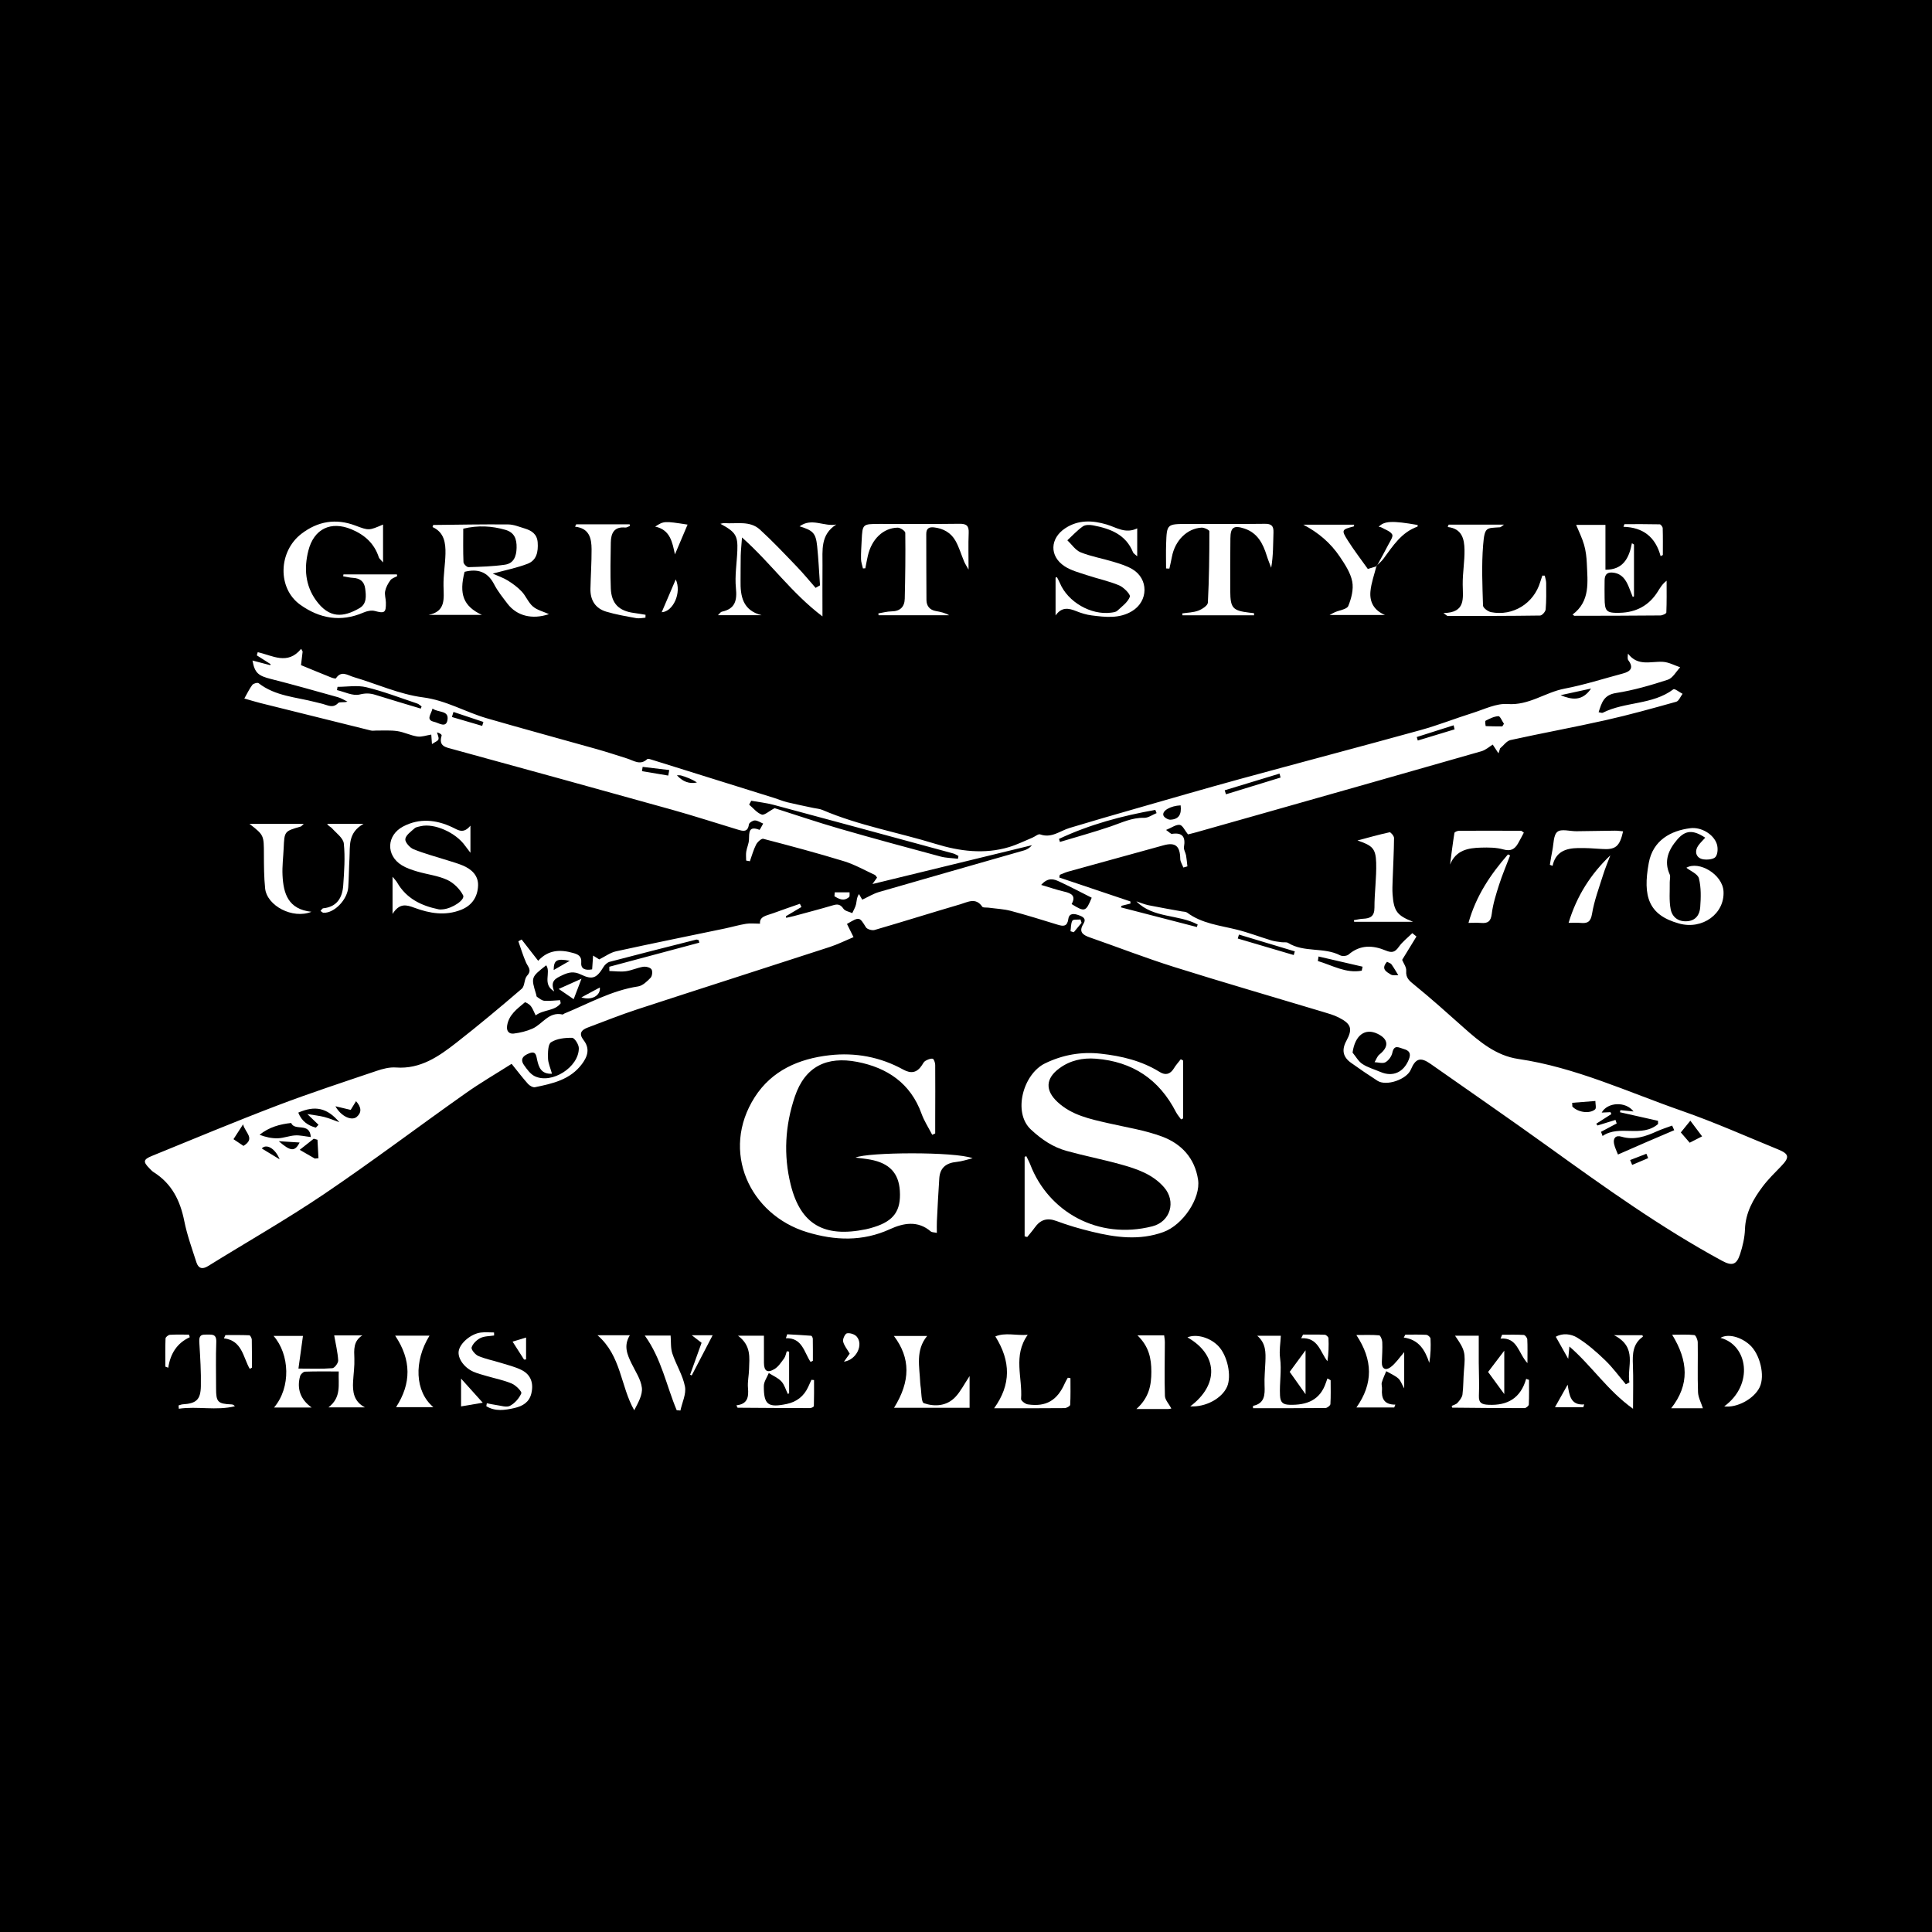 <?xml version="1.0" encoding="utf-8"?>
<!-- Generator: Adobe Illustrator 17.0.0, SVG Export Plug-In . SVG Version: 6.00 Build 0)  -->
<!DOCTYPE svg PUBLIC "-//W3C//DTD SVG 1.1//EN" "http://www.w3.org/Graphics/SVG/1.1/DTD/svg11.dtd">
<svg version="1.1" id="Layer_1" xmlns="http://www.w3.org/2000/svg" xmlns:xlink="http://www.w3.org/1999/xlink" x="0px" y="0px"
	 width="200px" height="200px" viewBox="0 0 200 200" enable-background="new 0 0 200 200" xml:space="preserve">
<rect width="200" height="200"/>
<g>
	<path fill="#FFFFFF" d="M184.078,118.992c-3.311-1.355-6.586-2.817-9.96-3.992c-5.597-1.949-11.004-4.504-16.95-5.378
		c-2.288-0.336-4.005-1.778-5.672-3.264c-1.673-1.492-3.343-2.991-5.082-4.403c-0.517-0.419-0.902-0.712-0.844-1.456
		c0.03-0.378-0.279-0.783-0.42-1.135c0.478-0.779,0.979-1.598,1.481-2.417c-0.143-0.116-0.286-0.232-0.429-0.347
		c-0.471,0.465-1.016,0.879-1.393,1.411c-0.392,0.553-0.7,0.661-1.353,0.388c-1.32-0.552-2.645-0.627-3.847,0.411
		c-0.186,0.16-0.646,0.204-0.87,0.088c-1.694-0.878-3.738-0.261-5.393-1.287c-0.172-0.107-0.447-0.041-0.671-0.073
		c-0.351-0.05-0.71-0.079-1.047-0.181c-1.207-0.366-2.391-0.824-3.613-1.127c-1.763-0.437-3.6-0.623-5.125-1.757
		c-0.138-0.102-0.363-0.09-0.549-0.125c-1.142-0.21-2.287-0.402-3.425-0.634c-0.436-0.089-0.854-0.268-1.279-0.406
		c1.76,1.775,4.342,1.32,6.346,2.398c-0.028,0.086-0.056,0.172-0.084,0.258c-2.622-0.678-5.244-1.356-7.865-2.035
		c0.026-0.055,0.053-0.11,0.079-0.165c0.304-0.076,0.608-0.152,0.912-0.228c-0.003-0.074-0.006-0.147-0.01-0.221
		c-2.452-0.825-4.905-1.65-7.357-2.475c0.017-0.094,0.034-0.188,0.051-0.282c0.294-0.113,0.581-0.25,0.883-0.334
		c3.289-0.912,6.581-1.817,9.872-2.723c1.215-0.334,1.698,0.082,1.715,1.402c0.004,0.302,0.209,0.602,0.322,0.903
		c0.14-0.04,0.279-0.08,0.419-0.12c-0.045-0.379-0.072-0.762-0.139-1.137c-0.053-0.295-0.265-0.601-0.218-0.868
		c0.183-1.042-0.144-1.525-1.25-1.36c-0.11,0.016-0.248-0.159-0.603-0.405c0.595-0.241,1.036-0.58,1.42-0.524
		c0.298,0.044,0.523,0.581,0.85,0.984c0.192-0.049,0.505-0.12,0.814-0.207c2.378-0.671,4.757-1.343,7.134-2.018
		c7.477-2.122,14.956-4.238,22.427-6.382c0.452-0.13,0.838-0.487,1.172-0.69c0.163,0.248,0.38,0.578,0.596,0.907
		c0.056-0.172,0.111-0.343,0.167-0.515c0.357-0.296,0.675-0.772,1.078-0.861c3.27-0.721,6.567-1.321,9.833-2.055
		c2.46-0.553,4.894-1.23,7.323-1.911c0.274-0.077,0.439-0.539,0.655-0.822c-0.325-0.167-0.822-0.563-0.949-0.468
		c-2.171,1.635-4.999,1.26-7.311,2.429c-0.089,0.045-0.238-0.029-0.431-0.059c0.321-0.976,0.526-1.786,1.802-1.984
		c1.818-0.282,3.609-0.806,5.363-1.377c0.512-0.167,0.859-0.844,1.281-1.287c-0.59-0.196-1.171-0.523-1.771-0.562
		c-1.251-0.082-2.61,0.509-3.633-0.853c-0.036,0.328-0.064,0.553,0.033,0.684c0.593,0.793,0.219,1.168-0.563,1.376
		c-2.012,0.536-4.003,1.178-6.043,1.567c-2,0.382-3.675,1.754-5.887,1.592c-1.18-0.087-2.428,0.55-3.625,0.926
		c-1.799,0.564-3.557,1.266-5.372,1.767c-6.238,1.724-12.497,3.37-18.739,5.078c-3.572,0.978-7.129,2.013-10.69,3.034
		c-2.311,0.662-4.622,1.328-6.923,2.025c-0.997,0.302-1.868,1.09-3.046,0.664c-0.195-0.07-0.514,0.22-0.781,0.331
		c-0.807,0.335-1.597,0.73-2.429,0.981c-2.562,0.773-5.147,0.432-7.603-0.324c-3.897-1.199-7.945-1.898-11.716-3.514
		c-0.293-0.126-0.633-0.144-0.951-0.212c-0.901-0.194-1.806-0.371-2.701-0.588c-0.441-0.107-0.863-0.292-1.297-0.428
		c-4.218-1.32-8.436-2.638-12.655-3.953c-0.177-0.055-0.455-0.163-0.537-0.086c-0.73,0.686-1.396,0.157-2.083-0.06
		c-1.054-0.333-2.105-0.679-3.169-0.979c-3.785-1.068-7.583-2.091-11.36-3.187c-2.22-0.644-4.203-1.854-6.607-2.165
		c-2.445-0.317-4.789-1.397-7.189-2.105c-0.591-0.174-1.263-0.716-1.82,0.135c-0.038,0.057-0.352-0.032-0.519-0.099
		c-1.008-0.403-2.012-0.82-3.098-1.266c0.043-0.357,0.106-0.881,0.169-1.406c-0.052-0.095-0.104-0.189-0.155-0.284
		c-1.407,1.725-2.969,0.686-4.493,0.348c-0.032,0.11-0.063,0.22-0.095,0.329c0.477,0.304,0.954,0.607,1.43,0.911
		c-0.015,0.035-0.031,0.07-0.046,0.105c-0.586-0.154-1.172-0.308-1.833-0.482c0.234,1.303,0.618,1.585,1.908,1.911
		c2.328,0.589,4.64,1.244,6.953,1.892c0.338,0.095,0.645,0.3,0.967,0.453c-0.367,0.125-0.813-0.006-0.961,0.149
		c-0.547,0.571-1.063,0.223-1.6,0.084c-0.252-0.065-0.507-0.12-0.759-0.186c-1.997-0.523-4.139-0.606-5.87-1.954
		c-0.113-0.088-0.537,0.023-0.649,0.17c-0.302,0.392-0.513,0.854-0.832,1.414c0.677,0.193,1.166,0.346,1.662,0.47
		c3.812,0.953,7.626,1.902,11.441,2.844c0.176,0.044,0.373,0,0.561,0.003c0.729,0.011,1.468-0.048,2.183,0.059
		c0.7,0.105,1.364,0.453,2.065,0.556c0.45,0.066,0.937-0.12,1.439-0.198c0.01,0.136,0.033,0.452,0.072,0.984
		c0.318-0.22,0.619-0.319,0.672-0.494c0.062-0.205-0.091-0.475-0.151-0.718c0.304,0.064,0.512,0.239,0.48,0.34
		c-0.341,1.112,0.425,1.199,1.187,1.408c7.559,2.07,15.115,4.15,22.663,6.258c2.285,0.638,4.543,1.375,6.815,2.06
		c0.525,0.158,1.035,0.302,1.143-0.538c0.022-0.171,0.402-0.413,0.616-0.412c0.288,0.002,0.576,0.208,0.863,0.326
		c-0.133,0.226-0.349,0.662-0.386,0.647c-1.139-0.452-1.058,0.29-1.086,1.024c-0.015,0.412-0.217,0.815-0.282,1.23
		c-0.048,0.302-0.009,0.617-0.009,0.927c0.128,0.024,0.256,0.048,0.385,0.072c0.208-0.579,0.368-1.184,0.646-1.727
		c0.137-0.268,0.551-0.647,0.742-0.597c2.796,0.728,5.589,1.473,8.35,2.319c1.106,0.339,2.137,0.929,3.195,1.417
		c0.102,0.047,0.16,0.189,0.233,0.28c-0.167,0.234-0.312,0.437-0.476,0.666c5.571-1.357,11.044-2.69,16.517-4.023
		c-0.248,0.294-0.532,0.458-0.837,0.545c-5,1.436-10.005,2.853-15.001,4.303c-0.588,0.171-1.128,0.51-1.737,0.793
		c-0.032-0.055-0.184-0.318-0.336-0.582c-0.252,0.369-0.229,0.73-0.308,1.068c-0.073,0.315-0.255,0.604-0.388,0.905
		c-0.313-0.145-0.745-0.207-0.912-0.452c-0.298-0.435-0.575-0.508-1.053-0.367c-1.34,0.396-2.693,0.749-4.042,1.115
		c-0.276,0.075-0.558,0.128-0.837,0.191c-0.009-0.055-0.018-0.109-0.027-0.164c0.537-0.319,1.073-0.638,1.61-0.957
		c-0.054-0.111-0.107-0.221-0.161-0.332c-0.928,0.326-1.861,0.638-2.782,0.982c-0.629,0.235-1.427,0.309-1.346,1.078
		c-0.551,0-1.014-0.058-1.456,0.013c-0.735,0.118-1.454,0.332-2.185,0.485c-3.756,0.784-7.518,1.542-11.265,2.363
		c-0.597,0.131-1.133,0.537-1.739,0.837c-0.119-0.075-0.323-0.202-0.635-0.397c-0.039,0.556-0.069,0.985-0.099,1.427
		c-0.658,0.122-1.186-0.005-1.128-0.697c0.058-0.699-0.362-0.861-0.825-0.994c-1.314-0.377-2.573-0.361-3.632,0.804
		c-0.61-0.784-1.163-1.493-1.715-2.203c-0.113,0.062-0.225,0.124-0.338,0.186c0.262,0.737,0.484,1.492,0.8,2.205
		c0.204,0.459,0.633,0.783,0.104,1.357c-0.311,0.337-0.227,1.07-0.555,1.352c-2.216,1.906-4.461,3.781-6.764,5.581
		c-1.827,1.428-3.723,2.755-6.257,2.568c-0.655-0.048-1.36,0.134-1.994,0.349c-3.45,1.168-6.915,2.3-10.317,3.597
		c-4.342,1.656-8.633,3.448-12.937,5.203c-0.925,0.377-0.946,0.608-0.263,1.302c0.137,0.139,0.272,0.288,0.435,0.391
		c1.866,1.173,2.739,2.928,3.161,5.039c0.291,1.456,0.804,2.871,1.26,4.29c0.196,0.61,0.591,0.767,1.198,0.391
		c4.007-2.487,8.116-4.822,12.02-7.46c4.96-3.353,9.743-6.967,14.634-10.424c1.555-1.099,3.208-2.058,4.777-3.056
		c0.623,0.773,1.131,1.445,1.691,2.071c0.17,0.19,0.515,0.393,0.73,0.348c1.82-0.377,3.638-0.765,4.86-2.399
		c0.613-0.819,0.834-1.617,0.17-2.474c-0.529-0.683-0.239-1.053,0.429-1.303c1.705-0.637,3.397-1.319,5.126-1.884
		c6.64-2.171,13.295-4.296,19.937-6.459c0.82-0.267,1.598-0.659,2.452-1.016c-0.269-0.542-0.476-0.958-0.678-1.364
		c1.298-0.767,1.286-0.745,1.96,0.343c0.129,0.208,0.637,0.355,0.898,0.28c2.966-0.863,5.913-1.793,8.877-2.661
		c0.754-0.221,1.596-0.741,2.267,0.25c0.084,0.124,0.428,0.072,0.651,0.102c0.771,0.106,1.562,0.136,2.309,0.333
		c1.634,0.431,3.248,0.939,4.864,1.434c0.594,0.182,0.979,0.185,1.089-0.601c0.088-0.63,0.613-0.558,1.078-0.387
		c0.422,0.154,0.829,0.342,0.48,0.901c-0.508,0.815-0.074,1.142,0.655,1.396c2.915,1.015,5.796,2.138,8.74,3.064
		c5.112,1.607,10.261,3.095,15.392,4.641c0.558,0.168,1.132,0.325,1.647,0.588c1.286,0.656,1.468,1.165,0.792,2.413
		c-0.51,0.942-0.361,1.675,0.477,2.274c0.899,0.643,1.814,1.267,2.744,1.864c0.918,0.589,3.022-0.136,3.451-1.159
		c0.491-1.17,1.006-1.318,2.037-0.594c4.075,2.864,8.177,5.688,12.219,8.597c5.816,4.185,11.634,8.359,17.948,11.784
		c1.036,0.562,1.512,0.445,1.879-0.681c0.27-0.828,0.476-1.71,0.506-2.575c0.061-1.726,0.85-3.117,1.833-4.423
		c0.565-0.751,1.246-1.417,1.903-2.094C185.267,119.814,185.235,119.465,184.078,118.992z M164.707,71.279
		c-0.932,1.365-2.018,1.147-3.159,0.687C162.535,71.751,163.522,71.537,164.707,71.279z M153.789,74.608
		c0.421-0.214,0.874-0.447,1.327-0.471c0.176-0.009,0.38,0.511,0.571,0.79c-0.055,0.089-0.11,0.177-0.166,0.266
		c-0.573,0-1.146,0.006-1.717-0.026C153.784,75.166,153.713,74.646,153.789,74.608z M150.479,75.082
		c0.034,0.14,0.067,0.28,0.101,0.42c-1.27,0.386-2.541,0.771-3.811,1.157c-0.036-0.12-0.072-0.241-0.108-0.361
		C147.934,75.893,149.206,75.487,150.479,75.082z M132.456,80.083c0.036,0.136,0.073,0.272,0.109,0.408
		c-1.885,0.578-3.77,1.156-5.655,1.734c-0.043-0.139-0.086-0.277-0.128-0.416C128.674,81.234,130.565,80.659,132.456,80.083z
		 M43.56,73.354c-1.569-0.473-3.141-0.935-4.705-1.425c-0.554-0.173-1.014-0.185-1.632-0.033c-0.699,0.172-1.552-0.277-2.337-0.456
		c0.018-0.113,0.035-0.225,0.053-0.338c0.998,0,2.042-0.188,2.985,0.04c1.787,0.434,3.517,1.103,5.266,1.687
		c0.167,0.056,0.304,0.199,0.455,0.302C43.616,73.205,43.588,73.279,43.56,73.354z M46.321,74.543
		c-0.148,0.862-0.905,0.288-1.358,0.187c-0.91-0.203-0.356-0.737-0.188-1.378C45.395,73.801,46.499,73.505,46.321,74.543z
		 M49.917,75.144c-1.045-0.307-2.09-0.614-3.135-0.92c0.053-0.175,0.107-0.35,0.16-0.524c1.033,0.345,2.066,0.691,3.099,1.036
		C50,74.872,49.958,75.008,49.917,75.144z M69.176,80.287c-0.906-0.152-1.812-0.304-2.718-0.456
		c0.023-0.148,0.045-0.296,0.068-0.444c0.918,0.109,1.837,0.219,2.755,0.328C69.246,79.905,69.211,80.096,69.176,80.287z
		 M70.071,80.254c0.156,0.009,0.322-0.013,0.467,0.033c0.554,0.174,1.101,0.37,1.609,0.717
		C71.353,81.176,70.669,80.911,70.071,80.254z M99.166,88.9c-0.605-0.075-1.229-0.078-1.812-0.235
		c-3.503-0.942-7.006-1.886-10.49-2.895c-2.328-0.674-4.624-1.457-6.675-2.109c-0.595,0.314-1.059,0.758-1.336,0.662
		c-0.494-0.171-0.875-0.668-1.303-1.028c0.073-0.133,0.146-0.266,0.22-0.4c0.774,0.138,1.564,0.22,2.321,0.423
		c6.197,1.662,12.389,3.346,18.58,5.03c0.192,0.052,0.367,0.171,0.549,0.259C99.202,88.705,99.184,88.802,99.166,88.9z
		 M25.206,118.623c-0.326-0.219-0.636-0.426-1.037-0.695c0.309-0.478,0.588-0.909,0.994-1.535
		C25.396,117.29,26.458,117.849,25.206,118.623z M30.141,116.251c0.366,0.884,1.92-0.119,2.035,1.455
		c-0.618-0.071-1.126-0.2-1.626-0.17c-0.6,0.036-1.189,0.28-1.787,0.299c-0.627,0.02-1.259-0.121-1.893-0.363
		C27.863,116.675,28.971,116.376,30.141,116.251z M27.099,118.89c0.444-0.506,1.371-0.061,1.848,1.122
		C28.199,119.558,27.654,119.227,27.099,118.89z M28.855,118.136c0.827,0.052,1.419,0.09,2.162,0.137
		C30.521,119.238,30.089,119.205,28.855,118.136z M32.593,119.935c-0.442-0.255-0.883-0.51-1.567-0.905
		c0.526-0.417,0.989-0.783,1.452-1.15c0.129,0.036,0.258,0.072,0.387,0.108c0.034,0.636,0.069,1.272,0.103,1.908
		C32.843,119.909,32.718,119.922,32.593,119.935z M33.585,115.634c-0.514-0.134-1.05-0.186-1.769-0.306
		c0.52,0.498,0.838,0.803,1.156,1.108c-0.092,0.099-0.183,0.197-0.275,0.296c-0.832-0.221-1.474-0.674-1.819-1.553
		c1.73-0.758,2.98-0.514,4.253,0.995C34.617,115.991,34.112,115.772,33.585,115.634z M36.931,115.618
		c-0.516,0.44-1.618-0.033-2.208-1.099c0.65,0.155,1.087,0.259,1.58,0.377c0.143-0.233,0.315-0.514,0.553-0.901
		C37.436,114.631,37.444,115.18,36.931,115.618z M58.979,99.461c-0.654,0.376-1.138,0.655-1.661,0.956
		C57.325,99.387,57.63,99.198,58.979,99.461z M55.356,111.408c-0.453-0.218-0.805-0.717-1.112-1.152
		c-0.466-0.661-0.008-1.011,0.559-1.225c0.694-0.262,0.704,0.257,0.81,0.723c0.169,0.738,0.411,1.451,1.527,1.398
		c-0.166-0.612-0.4-1.107-0.411-1.607c-0.012-0.57-0.014-1.44,0.317-1.652c0.594-0.381,1.442-0.471,2.181-0.46
		c0.247,0.004,0.687,0.684,0.692,1.059C59.947,110.46,57.128,112.261,55.356,111.408z M63.08,100.519
		c0.571,0.014,1.151,0.099,1.709,0.023c0.606-0.083,1.184-0.365,1.79-0.461c0.279-0.044,0.721,0.062,0.86,0.261
		c0.133,0.19,0.083,0.697-0.087,0.873c-0.362,0.376-0.823,0.827-1.296,0.899c-2.751,0.419-5.137,1.782-7.651,2.814
		c-0.059,0.024-0.12,0.105-0.166,0.094c-1.43-0.33-2.072,0.997-3.12,1.461c-0.605,0.268-1.279,0.432-1.938,0.511
		c-0.472,0.057-0.772-0.235-0.686-0.808c0.172-1.148,1.051-1.754,1.836-2.422c0.061-0.052,0.47,0.195,0.617,0.382
		c0.207,0.263,0.319,0.6,0.501,0.965c0.841-0.624,1.976-0.432,2.594-1.254c-0.02-0.107-0.04-0.213-0.06-0.32
		c-0.547,0.027-1.097,0.1-1.638,0.06c-0.261-0.02-0.514-0.243-0.754-0.399c-0.063-0.041-0.063-0.178-0.092-0.272
		c-0.535-1.758-0.535-1.758,1.044-3.001c0.532,0.771-0.455,1.951,0.829,2.705c-0.457-1.089,0.156-1.348,0.828-1.67
		c0.659-0.316,1.203-0.432,1.919-0.085c1.22,0.591,1.657,0.376,2.358-0.782c0.137-0.226,0.391-0.463,0.636-0.528
		c2.981-0.785,5.971-1.54,8.96-2.297c0.076-0.019,0.17,0.033,0.255,0.052c0.022,0.088,0.043,0.176,0.065,0.264
		c-3.106,0.831-6.211,1.662-9.317,2.493C63.077,100.226,63.079,100.372,63.08,100.519z M122.219,83.371
		c0.116,0.953-0.206,1.449-1.069,1.483c-0.243,0.009-0.649-0.234-0.715-0.445C120.28,83.92,121.183,83.416,122.219,83.371z
		 M119.598,83.841c0.044,0.111,0.088,0.222,0.131,0.332c-0.431,0.173-0.866,0.5-1.292,0.489c-1.252-0.034-2.316,0.5-3.446,0.886
		c-1.737,0.593-3.511,1.079-5.269,1.61c-0.031-0.106-0.062-0.211-0.093-0.317C112.801,85.346,116.157,84.453,119.598,83.841z
		 M110.934,93.588c0.476-0.848-0.014-1.115-0.768-1.289c-0.748-0.172-1.477-0.426-2.385-0.694c0.726-0.818,1.328-0.6,1.866-0.35
		c1.136,0.526,2.244,1.113,3.366,1.677C112.415,94.395,112.293,94.437,110.934,93.588z M143.584,99.564
		c0.191,0.105,0.378,0.148,0.461,0.264c0.257,0.361,0.475,0.75,0.708,1.128c-0.263-0.018-0.581,0.051-0.776-0.073
		C143.542,100.608,142.915,100.323,143.584,99.564z M133.926,98.865c-1.931-0.57-3.862-1.139-5.793-1.709
		c0.041-0.137,0.082-0.273,0.123-0.41c1.928,0.58,3.855,1.16,5.783,1.74C134.001,98.612,133.963,98.739,133.926,98.865z
		 M136.424,99.486c0.023-0.157,0.046-0.314,0.069-0.471c1.521,0.352,3.041,0.703,4.562,1.055c-0.029,0.138-0.058,0.276-0.088,0.414
		C139.329,100.789,137.918,99.927,136.424,99.486z M145.846,109.668c-0.534,1.335-1.652,1.853-2.942,1.3
		c-0.626-0.269-1.305-0.454-1.865-0.821c-0.419-0.275-0.687-0.78-1.023-1.183c0.257-1.81,1.299-2.575,2.604-1.939
		c1.128,0.55,1.18,1.345,0.182,2.133c-0.234,0.184-0.341,0.528-0.507,0.798c0.38,0.015,0.836,0.167,1.121,0.009
		c0.327-0.181,0.641-0.608,0.717-0.978c0.187-0.91,0.703-0.525,1.174-0.397C145.883,108.748,146.097,109.041,145.846,109.668z
		 M165.123,114.844c-0.592,0.493-1.793,0.297-2.354-0.296c-0.006-0.129-0.012-0.257-0.018-0.386c0.8-0.063,1.601-0.126,2.401-0.188
		C165.15,114.273,165.271,114.72,165.123,114.844z M165.738,117.164c0.54-0.288,1.081-0.577,1.621-0.865
		c-0.042-0.122-0.084-0.245-0.126-0.367c-0.62,0.193-1.24,0.386-1.859,0.578c-0.044-0.061-0.087-0.122-0.131-0.183
		c0.522-0.333,1.044-0.666,1.565-0.998c-0.03-0.066-0.059-0.132-0.089-0.198c-0.294,0.014-0.588,0.028-0.913,0.043
		c0.594-1.083,2.492-1.189,3.297-0.115c-0.516-0.052-0.938-0.094-1.359-0.136c-0.016,0.072-0.031,0.144-0.047,0.216
		c1.313,0.296,2.626,0.592,3.94,0.887c0.002,0.111,0.004,0.221,0.006,0.332c-1.699,1.463-3.993,0.032-5.745,1.24
		C165.845,117.453,165.792,117.308,165.738,117.164z M168.961,120.592c-0.07-0.168-0.14-0.337-0.21-0.505
		c0.561-0.217,1.122-0.433,1.683-0.65c0.061,0.151,0.122,0.301,0.184,0.452C170.065,120.123,169.513,120.358,168.961,120.592z
		 M170.466,118.216c-0.942,0.407-1.88,0.822-2.974,1.3c-0.113-0.299-0.315-0.688-0.403-1.101c-0.122-0.578,0.16-0.925,0.756-0.749
		c1.318,0.391,2.487-0.014,3.659-0.544c0.517-0.234,1.063-0.404,1.595-0.602c0.072,0.159,0.144,0.318,0.216,0.477
		C172.365,117.402,171.414,117.806,170.466,118.216z M174.917,118.293c-0.266-0.308-0.575-0.665-0.919-1.064
		c0.272-0.335,0.53-0.654,0.986-1.215c0.437,0.582,0.828,1.104,1.217,1.621C175.815,117.833,175.408,118.042,174.917,118.293z"/>
	<path fill="#FFFFFF" d="M88.566,119.833c0.604,0.081,1.075,0.124,1.538,0.211c1.971,0.368,2.935,1.398,3.048,3.237
		c0.126,2.05-0.618,3.101-2.652,3.74c-0.279,0.088-0.561,0.171-0.848,0.23c-4.349,0.904-6.776-0.508-7.795-4.597
		c-0.768-3.081-0.584-6.146,0.428-9.144c1.056-3.13,3.328-4.187,6.451-3.585c3.086,0.595,5.526,2.205,6.66,5.363
		c0.274,0.762,0.732,1.458,1.106,2.185c0.103-0.047,0.207-0.095,0.31-0.142c0-0.51-0.001-1.021,0-1.531
		c0.003-1.855,0.017-3.71,0-5.565c-0.002-0.225-0.141-0.618-0.263-0.637c-0.24-0.038-0.534,0.096-0.764,0.229
		c-0.155,0.09-0.248,0.296-0.355,0.458c-0.501,0.759-1.11,0.887-1.92,0.441c-2.382-1.313-4.96-1.793-7.64-1.489
		c-3.164,0.359-5.971,1.572-7.742,4.343c-3.571,5.588-0.53,12.177,5.435,13.978c2.865,0.865,5.728,0.984,8.573-0.319
		c1.37-0.627,2.876-0.924,4.223,0.245c0.102,0.088,0.294,0.072,0.623,0.143c0-0.457-0.016-0.828,0.003-1.196
		c0.076-1.489,0.146-2.98,0.25-4.467c0.076-1.089,0.725-1.582,1.786-1.683c0.561-0.054,1.108-0.249,1.662-0.381
		C98.876,119.2,89.817,119.267,88.566,119.833z"/>
	<path fill="#FFFFFF" d="M124.025,122.134c-0.334-2.252-1.732-3.734-3.733-4.479c-1.782-0.663-3.705-0.954-5.572-1.384
		c-1.876-0.431-3.768-0.818-5.243-2.19c-1.298-1.207-1.246-2.438,0.189-3.491c1.115-0.818,2.396-1.104,3.782-0.994
		c3.792,0.301,6.546,2.137,8.284,5.517c0.141,0.274,0.353,0.512,0.532,0.767c0.071-0.035,0.143-0.069,0.214-0.104
		c0-1.995,0-3.99,0-5.985c-0.081-0.047-0.162-0.093-0.243-0.14c-0.238,0.31-0.506,0.602-0.707,0.934
		c-0.379,0.625-0.872,0.763-1.479,0.385c-1.869-1.161-3.946-1.653-6.095-1.891c-2.018-0.224-3.936,0.108-5.778,1.005
		c-2.255,1.098-3.365,5.077-1.451,6.85c1.125,1.043,2.274,1.816,3.692,2.209c1.848,0.512,3.736,0.878,5.583,1.391
		c1.664,0.462,3.314,1.007,4.508,2.381c1.261,1.451,0.661,3.556-1.22,4.034c-5.635,1.431-10.757-1.513-12.631-6.387
		c-0.116-0.301-0.275-0.584-0.415-0.876c-0.057,0.024-0.115,0.048-0.172,0.071c0,2.743,0,5.485,0,8.228
		c0.089,0.023,0.179,0.046,0.268,0.069c0.257-0.32,0.531-0.628,0.768-0.962c0.586-0.827,1.28-1.064,2.278-0.687
		c1.183,0.447,2.41,0.796,3.639,1.097c2.459,0.602,4.936,0.936,7.407,0.04C122.472,126.802,124.306,124.03,124.025,122.134z"/>
	<path fill="#FFFFFF" d="M44.365,63.653c1.749,0,3.499,0,5.518,0c-1.935-0.905-2.373-2.162-1.791-4.459
		c1.346-0.337,2.381-0.028,3.06,1.293c0.368,0.716,0.89,1.358,1.381,2.005c0.958,1.262,2.549,1.673,4.295,1.083
		c-0.608-0.277-1.234-0.423-1.664-0.795c-0.474-0.41-0.717-1.077-1.154-1.543c-0.417-0.445-0.928-0.821-1.45-1.144
		c-0.473-0.292-1.016-0.472-1.553-0.712c1.321-0.362,2.5-0.594,3.605-1.017c0.948-0.363,1.114-1.253,1.049-2.206
		c-0.06-0.877-0.631-1.235-1.353-1.454c-0.559-0.169-1.131-0.41-1.699-0.415c-2.584-0.023-5.168,0.025-7.752,0.055
		c-0.021,0-0.041,0.105-0.081,0.215c1.206,0.543,1.365,1.638,1.338,2.777c-0.027,1.106-0.222,2.21-0.202,3.313
		C45.937,61.959,46.173,63.297,44.365,63.653z M47.955,54.728c1.554-0.367,2.958-0.281,4.352,0.117
		c0.951,0.272,1.194,0.954,1.171,1.872c-0.022,0.885-0.299,1.609-1.21,1.741c-1.242,0.18-2.507,0.216-3.764,0.253
		c-0.178,0.005-0.517-0.328-0.525-0.516C47.931,57.037,47.955,55.875,47.955,54.728z"/>
	<path fill="#FFFFFF" d="M31.082,62.603c2.002,1.427,4.191,1.829,6.539,0.81c0.354-0.154,0.82-0.259,1.175-0.165
		c1.014,0.268,1.171,0.193,1.151-0.889c-0.007-0.389-0.152-0.795-0.077-1.161c0.081-0.401,0.298-0.799,0.543-1.134
		c0.15-0.205,0.466-0.288,0.707-0.427c-0.012-0.058-0.024-0.117-0.036-0.175c-1.843,0-3.686,0-5.529,0
		c-0.01,0.066-0.02,0.132-0.03,0.197c0.342,0.056,0.683,0.143,1.027,0.162c0.723,0.039,1.157,0.383,1.252,1.107
		c0.099,0.759,0.176,1.584-0.587,2.026c-1.679,0.972-3.133,1.088-4.501-0.804c-1.116-1.544-1.254-3.318-0.799-5.131
		c0.57-2.272,2.325-3.12,4.471-2.222c1.36,0.569,2.366,1.462,2.829,2.902c0.041,0.127,0.181,0.222,0.437,0.522
		c0-1.452,0-2.671,0-3.921c-1.462,0.631-1.464,0.635-2.866,0.106c-2.023-0.764-3.885-0.45-5.584,0.851
		C28.803,57.099,28.709,60.912,31.082,62.603z"/>
	<path fill="#FFFFFF" d="M110.191,58.609c0.684,0.453,1.538,0.668,2.333,0.933c1.108,0.369,2.266,0.606,3.336,1.058
		c0.478,0.202,1.192,0.942,1.104,1.174c-0.216,0.569-0.818,1.005-1.303,1.452c-0.149,0.137-0.421,0.166-0.643,0.196
		c-2.092,0.275-4.479-1.11-5.295-3.058c-0.088-0.211-0.205-0.411-0.309-0.616c-0.047,0.015-0.095,0.03-0.142,0.044
		c0,1.306,0,2.612,0,3.918c0.643-0.904,1.352-0.763,2.143-0.444c0.51,0.206,1.053,0.373,1.596,0.441
		c1.421,0.178,2.861,0.355,4.18-0.444c1.695-1.026,1.729-3.338,0.029-4.343c-0.604-0.357-1.307-0.565-1.987-0.772
		c-1.118-0.341-2.288-0.539-3.366-0.972c-0.538-0.216-0.922-0.818-1.375-1.245c0.529-0.488,1.02-1.028,1.603-1.439
		c0.252-0.178,0.708-0.174,1.044-0.11c1.775,0.338,3.399,0.925,4.154,2.797c0.049,0.121,0.204,0.199,0.431,0.409
		c0-1.021,0-1.873,0-2.891c-1.224,0.589-2.153-0.1-3.158-0.4c-1.473-0.439-2.937-0.508-4.296,0.389
		C108.69,55.729,108.615,57.565,110.191,58.609z"/>
	<path fill="#FFFFFF" d="M76.663,60.074c0.015-0.846-0.006-1.693,0.016-2.539c0.015-0.559,0.077-1.116,0.134-1.897
		c2.97,2.637,5.118,5.746,8.328,8.172c0-1.962-0.012-3.639,0.003-5.316c0.014-1.526-0.236-3.147,1.43-4.197
		c-1.272,0.249-2.533-0.741-3.801,0.189c1.398,0.425,1.677,0.706,1.818,2.051c0.141,1.348,0.2,2.704,0.295,4.057
		c-0.152,0.087-0.304,0.174-0.456,0.261c-0.637-0.725-1.248-1.475-1.916-2.17c-1.261-1.311-2.509-2.642-3.852-3.867
		c-1.04-0.948-2.424-0.569-3.675-0.665c-0.135-0.01-0.274,0.045-0.412,0.07c1.573,0.843,1.813,1.228,1.753,2.771
		c-0.051,1.298-0.275,2.611-0.146,3.889c0.131,1.297-0.087,2.151-1.467,2.441c-0.113,0.024-0.198,0.176-0.394,0.361
		c1.617,0,3.066,0,4.514,0C76.869,63.176,76.634,61.71,76.663,60.074z"/>
	<path fill="#FFFFFF" d="M121.054,58.862c0.086-0.397,0.183-0.791,0.256-1.19c0.309-1.697,1.553-2.967,3.08-3.052
		c0.272-0.015,0.804,0.245,0.804,0.379c0,2.463-0.028,4.928-0.155,7.387c-0.016,0.301-0.594,0.679-0.985,0.827
		c-0.516,0.196-1.105,0.2-1.663,0.286c0.006,0.065,0.011,0.131,0.017,0.196c2.471,0,4.942,0,7.413,0
		c-0.003-0.073-0.007-0.147-0.01-0.22c-0.159-0.018-0.318-0.034-0.477-0.053c-1.723-0.209-1.967-0.468-1.978-2.228
		c-0.012-1.822-0.003-3.644,0.014-5.466c0.01-1.14,0.352-1.376,1.452-1.011c1.357,0.449,1.924,1.556,2.313,2.812
		c0.131,0.421,0.304,0.83,0.458,1.244c0.224-1.271,0.193-2.462,0.236-3.65c0.025-0.683-0.212-0.907-0.896-0.898
		c-2.669,0.033-5.339,0.016-8.008,0.017c-2.13,0-2.139-0.001-2.209,2.09c-0.028,0.837-0.005,1.676-0.005,2.515
		C120.825,58.85,120.94,58.856,121.054,58.862z"/>
	<path fill="#FFFFFF" d="M170.681,89.326c-0.643,3.488-0.023,5.402,3.139,6.278c2.426,0.672,4.734-1.029,4.597-3.339
		c-0.105-1.765-2.554-3.188-3.846-2.435c0.417,0.332,1.184,0.635,1.301,1.102c0.238,0.952,0.207,1.997,0.133,2.992
		c-0.055,0.736-0.435,1.368-1.329,1.441c-0.938,0.077-1.569-0.424-1.729-1.242c-0.176-0.899-0.079-1.851-0.096-2.78
		c-0.005-0.278,0.098-0.598-0.006-0.829c-0.629-1.396-0.109-2.554,0.767-3.584c0.859-1.01,1.655-1.044,2.914-0.212
		c-0.282,0.318-0.552,0.558-0.743,0.849c-0.415,0.636-0.171,1.293,0.572,1.395c0.412,0.056,1.037-0.001,1.243-0.262
		c0.237-0.3,0.259-0.929,0.125-1.332c-0.339-1.019-1.619-1.772-2.733-1.634C172.974,85.985,171.114,86.974,170.681,89.326z"/>
	<path fill="#FFFFFF" d="M89.578,58.829c0.086-0.43,0.163-0.863,0.26-1.291c0.389-1.72,1.592-2.892,3.089-2.915
		c0.272-0.004,0.785,0.345,0.787,0.536c0.029,2.273-0.001,4.548-0.055,6.821c-0.02,0.836-0.47,1.299-1.364,1.309
		c-0.457,0.005-0.912,0.135-1.368,0.209c0.008,0.065,0.015,0.13,0.023,0.195c2.436,0,4.871,0,7.307,0
		c-0.446-0.261-0.905-0.354-1.367-0.435c-0.648-0.113-0.978-0.527-0.984-1.148c-0.022-2.276-0.009-4.553-0.02-6.83
		c-0.003-0.568,0.284-0.743,0.802-0.685c0.969,0.109,1.761,0.557,2.23,1.397c0.376,0.673,0.592,1.433,0.893,2.149
		c0.092,0.219,0.229,0.42,0.454,0.825c0-1.456-0.036-2.625,0.013-3.79c0.031-0.721-0.197-0.964-0.939-0.954
		c-2.768,0.038-5.536,0.01-8.305,0.015c-1.746,0.003-1.748,0.01-1.834,1.696c-0.033,0.65-0.079,1.301-0.067,1.95
		c0.006,0.321,0.129,0.64,0.199,0.96C89.414,58.84,89.496,58.834,89.578,58.829z"/>
	<path fill="#FFFFFF" d="M42.917,85.748c0.154-0.139,0.417-0.17,0.637-0.222c1.396-0.331,3.618,0.651,4.588,2.018
		c0.133,0.188,0.278,0.367,0.558,0.734c0-1.021,0-1.79,0-2.807c-0.741,0.894-1.267,0.455-1.888,0.162
		c-1.661-0.784-3.386-0.963-5.075-0.078c-1.728,0.905-1.805,2.988-0.151,4.011c0.489,0.302,1.062,0.49,1.619,0.655
		c1.028,0.303,2.132,0.421,3.091,0.863c0.665,0.307,1.303,0.943,1.643,1.594c0.24,0.459-1.092,1.353-2.066,1.453
		c-0.16,0.017-0.33,0.03-0.485-0.002c-1.783-0.37-3.325-1.116-4.277-2.773c-0.097-0.169-0.242-0.309-0.475-0.599
		c0,1.306,0,2.411,0,3.851c0.734-1.155,1.44-0.942,2.259-0.639c1.577,0.585,3.199,0.868,4.852,0.208
		c1.134-0.453,1.697-1.353,1.742-2.49c0.043-1.058-0.676-1.718-1.612-2.104c-0.508-0.209-1.042-0.359-1.567-0.526
		c-1.171-0.374-2.368-0.684-3.503-1.147c-0.386-0.158-0.893-0.734-0.849-1.051C42.014,86.446,42.546,86.083,42.917,85.748z"/>
	<path fill="#FFFFFF" d="M162.793,63.617c0.097,0.065,0.149,0.13,0.201,0.13c2.962-0.004,5.924-0.007,8.886-0.036
		c0.217-0.002,0.614-0.188,0.619-0.302c0.047-1.096,0.028-2.196,0.028-3.294c-0.465,0.362-0.684,0.754-0.921,1.133
		c-0.903,1.442-2.238,2.143-3.911,2.189c-1.412,0.039-1.579-0.146-1.587-1.53c-0.004-0.619-0.013-1.239,0.001-1.857
		c0.014-0.614,0.308-0.861,0.946-0.763c0.871,0.134,1.252,0.74,1.55,1.456c0.146,0.351,0.281,0.707,0.42,1.061
		c0.042-0.025,0.084-0.05,0.125-0.076c0-1.787,0-3.574,0-5.36c-0.072-0.044-0.144-0.088-0.216-0.132
		c-0.294,1.574-0.938,2.756-2.74,2.741c0-1.6,0-3.131,0-4.641c-1.068,0-2.18,0-3.032,0c0.281,0.688,0.62,1.355,0.822,2.061
		c0.177,0.62,0.257,1.283,0.283,1.93C164.342,60.239,164.65,62.231,162.793,63.617z"/>
	<path fill="#FFFFFF" d="M36.553,142.99c0.045-0.779,0.159-1.56,0.131-2.337c-0.033-0.923-0.122-1.821,0.83-2.415
		c-1.063,0-2.126,0-2.919,0c0.156,0.9,0.364,1.74,0.414,2.589c0.016,0.269-0.369,0.789-0.602,0.808
		c-1.087,0.087-2.185,0.039-3.512,0.039c0.173-1.255,0.323-2.34,0.467-3.381c-0.875,0-1.895,0-3.043,0
		c1.672,1.903,1.817,5.328,0.05,7.412c1.296,0,2.516,0,3.893,0c-1.166-0.829-1.556-1.951-1.194-3.253
		c0.053-0.192,0.328-0.451,0.509-0.458c1.129-0.042,2.26-0.021,3.49-0.021c-0.067,1.338,0.316,2.665-1.072,3.72
		c1.408,0,2.596,0,3.785,0C36.607,145.072,36.491,144.072,36.553,142.99z"/>
	<path fill="#FFFFFF" d="M149.425,63.462c0.295,0.207,0.368,0.302,0.441,0.302c3.188,0,6.377,0.003,9.564-0.044
		c0.204-0.003,0.556-0.397,0.576-0.632c0.078-0.906,0.061-1.821,0.053-2.733c-0.002-0.255-0.095-0.509-0.147-0.763
		c-0.083-0.002-0.167-0.005-0.25-0.007c-0.074,0.225-0.154,0.448-0.222,0.674c-0.664,2.208-2.814,3.552-5.083,3.112
		c-0.323-0.063-0.828-0.437-0.836-0.68c-0.063-2.081-0.157-4.176,0.01-6.246c0.157-1.944,0.335-1.759,1.748-1.862
		c0.091-0.007,0.175-0.112,0.407-0.271c-2.036,0-3.88,0-5.725,0c-0.031,0.082-0.061,0.163-0.092,0.245
		c1.481,0.166,1.715,1.247,1.736,2.351c0.022,1.2-0.199,2.404-0.187,3.605C151.432,61.918,151.77,63.428,149.425,63.462z"/>
	<path fill="#FFFFFF" d="M142.519,58.614L142.519,58.614c0,0-0.022-0.019-0.028-0.024c-0.003,0.012-0.006,0.024-0.009,0.036
		C142.494,58.622,142.507,58.618,142.519,58.614L142.519,58.614z"/>
	<path fill="#FFFFFF" d="M138.695,57.626c0.535,0.796,1.109,1.662,1.287,2.571c0.157,0.799-0.088,1.752-0.408,2.533
		c-0.143,0.347-0.91,0.436-1.391,0.648c-0.148,0.065-0.287,0.149-0.547,0.286c2.022,0,3.88,0,5.738,0
		c-1.158-0.485-1.61-1.361-1.505-2.455c0.083-0.873,0.397-1.724,0.613-2.584c-0.268,0.083-0.538,0.167-0.884,0.274
		c-0.684-0.964-1.42-1.916-2.062-2.929c-0.7-1.105-0.653-1.15,0.607-1.476c0.024-0.006,0.024-0.107,0.039-0.18
		c-1.761,0-3.515,0-5.268,0C136.479,55.128,137.746,56.214,138.695,57.626z"/>
	<path fill="#FFFFFF" d="M84,142.838c-0.114,0.25-0.228,0.5-0.343,0.75c-0.441,0.956-1.193,1.535-2.209,1.749
		c-1.943,0.409-2.388,0.081-2.376-1.865c0.003-0.446,0.333-0.89,0.512-1.335c0.442,0.282,0.96,0.495,1.304,0.867
		c0.319,0.345,0.454,0.861,0.67,1.302c0.044-0.026,0.088-0.051,0.131-0.077c0-1.436,0-2.872,0-4.308
		c-0.08-0.013-0.161-0.026-0.241-0.04c-0.091,0.251-0.131,0.541-0.283,0.746c-0.298,0.402-0.596,0.868-1.009,1.109
		c-0.731,0.427-1.066,0.182-1.072-0.654c-0.007-0.929-0.002-1.858-0.002-2.812c-0.76,0-1.567,0-2.688,0
		c1.395,1.033,1.179,2.277,1.149,3.466c-0.016,0.651-0.17,1.307-0.112,1.948c0.084,0.942-0.041,1.67-1.197,1.793
		c0.096,0.198,0.11,0.25,0.123,0.25c2.5,0.018,4.999,0.036,7.499,0.038c0.138,0,0.393-0.131,0.395-0.206
		c0.028-0.898,0.018-1.797,0.018-2.696C84.18,142.855,84.09,142.846,84,142.838z"/>
	<path fill="#FFFFFF" d="M61.24,56.851c0.006,1.364-0.087,2.727-0.118,4.092c-0.027,1.173,0.502,2.034,1.627,2.373
		c1.016,0.306,2.073,0.481,3.119,0.673c0.303,0.056,0.632-0.028,0.95-0.048c0.003-0.1,0.005-0.199,0.008-0.299
		c-0.393-0.063-0.785-0.136-1.18-0.187c-1.567-0.202-2.352-0.963-2.415-2.537c-0.063-1.585-0.026-3.175,0-4.762
		c0.016-0.956,0.341-1.659,1.501-1.545c0.153,0.015,0.319-0.109,0.479-0.168c-0.011-0.056-0.021-0.111-0.032-0.167
		c-1.843,0-3.686,0-5.529,0c-0.04,0.082-0.081,0.164-0.121,0.246C61.005,54.68,61.235,55.724,61.24,56.851z"/>
	<path fill="#FFFFFF" d="M31.134,85.562c0.066-0.019,0.114-0.098,0.309-0.275c-1.954,0-3.738,0-5.617,0
		c1.506,1.174,1.488,1.174,1.493,3.165c0.003,1.171,0.008,2.348,0.126,3.511c0.182,1.798,2.847,3.214,4.797,2.425
		c-2.427-0.257-2.901-1.907-2.995-3.772c-0.047-0.937,0.077-1.882,0.119-2.824C29.443,86.048,29.442,86.049,31.134,85.562z"/>
	<path fill="#FFFFFF" d="M141.096,95.11c-0.317,0.013-0.631,0.097-0.947,0.148c0.011,0.055,0.022,0.11,0.034,0.165
		c2.032,0,4.063,0,6.095,0c-1.638-0.645-1.989-1.074-2.118-2.829c-0.036-0.485-0.012-0.976,0.005-1.463
		c0.051-1.461,0.132-2.922,0.146-4.383c0.002-0.206-0.347-0.615-0.46-0.591c-1.118,0.242-2.22,0.556-3.327,0.85
		c1.527,0.517,1.892,0.808,1.937,2.3c0.046,1.549-0.181,3.105-0.178,4.657C142.284,94.867,141.843,95.079,141.096,95.11z"/>
	<path fill="#FFFFFF" d="M167.083,138.216c2.506,1.282,1.308,3.261,1.593,4.888c-0.124,0.065-0.248,0.131-0.372,0.196
		c-0.705-0.832-1.35-1.727-2.132-2.479c-0.896-0.863-1.849-1.706-2.903-2.351c-0.625-0.382-1.497-0.501-2.213-0.089
		c0.442,0.786,0.842,1.496,1.285,2.285c0.042-0.424,0.076-0.77,0.125-1.276c2.335,2.031,3.949,4.565,6.585,6.446
		c0-1.692,0.043-3.109-0.013-4.522c-0.045-1.136-0.023-2.201,1.027-2.935c0.017-0.012-0.028-0.113-0.041-0.162
		C169.138,138.216,168.26,138.216,167.083,138.216z"/>
	<path fill="#FFFFFF" d="M110.541,142.622c-0.101,0.184-0.218,0.361-0.302,0.553c-0.792,1.799-1.944,2.486-3.846,2.206
		c-0.264-0.039-0.706-0.386-0.693-0.562c0.168-2.183-0.86-4.471,0.689-6.638c-1.224,0.093-2.319-0.268-3.351,0.165
		c1.599,2.556,1.65,4.969-0.127,7.436c2.5,0,4.899,0.009,7.297-0.015c0.203-0.002,0.571-0.212,0.578-0.342
		c0.05-0.917,0.027-1.838,0.027-2.758C110.723,142.652,110.632,142.637,110.541,142.622z"/>
	<path fill="#FFFFFF" d="M95.644,145.26c-0.292-0.1-0.247-1.187-0.355-1.821c-0.016-0.096-0.024-0.194-0.028-0.291
		c-0.069-1.661-0.508-3.37,0.717-4.85c-1.171,0-2.256,0-3.441,0c1.736,2.292,1.722,4.69,0.014,7.437c2.619,0,5.189,0,7.82,0
		c0-1.08,0-2.074,0-3.282c-0.58,0.87-0.937,1.601-1.472,2.164C98.004,145.563,96.767,145.645,95.644,145.26z"/>
	<path fill="#FFFFFF" d="M137.415,142.697c-0.054,0.148-0.11,0.296-0.16,0.446c-0.607,1.816-1.995,2.326-3.747,2.28
		c-0.671-0.018-0.963-0.212-1.002-0.96c-0.067-1.3,0.184-2.59,0.006-3.896c-0.102-0.745,0.044-1.524,0.079-2.288
		c-0.86,0-1.652,0-2.444,0c0.915,0.783,0.881,1.739,0.846,2.692c-0.03,0.813-0.119,1.629-0.086,2.439
		c0.04,0.982,0.023,1.87-1.192,2.124c-0.012,0.003-0.002,0.116-0.002,0.241c2.504,0,5.001,0.009,7.497-0.018
		c0.181-0.002,0.504-0.253,0.513-0.403c0.051-0.821,0.024-1.648,0.024-2.472C137.636,142.819,137.526,142.758,137.415,142.697z"/>
	<path fill="#FFFFFF" d="M54.025,141.84c-0.681-0.351-1.455-0.529-2.194-0.761c-0.772-0.242-1.579-0.393-2.317-0.709
		c-0.32-0.137-0.76-0.67-0.694-0.882c0.122-0.389,0.525-0.781,0.91-0.974c0.414-0.207,0.942-0.186,1.421-0.265
		c-0.002-0.104-0.004-0.209-0.006-0.313c-0.46,0-0.926-0.048-1.379,0.01c-1.013,0.128-2.127,1.082-2.277,1.892
		c-0.138,0.744,0.528,1.727,1.517,2.162c0.443,0.195,0.921,0.311,1.388,0.449c0.87,0.257,1.774,0.43,2.601,0.784
		c0.417,0.179,1.047,0.83,0.972,1.004c-0.224,0.517-0.681,1.037-1.181,1.297c-0.361,0.187-0.939-0.027-1.417-0.086
		c-0.327-0.041-0.65-0.123-0.974-0.186c-0.017,0.103-0.035,0.206-0.052,0.308c0.929,0.566,1.915,0.416,2.918,0.187
		c0.853-0.195,1.524-0.602,1.741-1.497C55.262,143.189,54.95,142.317,54.025,141.84z"/>
	<path fill="#FFFFFF" d="M157.987,142.738c-0.573,2.003-1.931,2.779-3.898,2.684c-0.661-0.032-1.028-0.161-0.993-0.94
		c0.051-1.133-0.009-2.271-0.015-3.406c-0.005-0.928-0.001-1.856-0.001-2.807c-0.773,0-1.575,0-2.456,0
		c1.037,1.488,1.091,1.759,0.928,3.559c-0.076,0.84-0.05,1.691-0.157,2.526c-0.04,0.309-0.293,0.618-0.515,0.868
		c-0.144,0.162-0.407,0.219-0.598,0.314c0.034,0.124,0.042,0.183,0.051,0.183c2.494,0.024,4.989,0.051,7.483,0.048
		c0.156,0,0.439-0.234,0.446-0.37c0.041-0.85,0.021-1.703,0.021-2.555C158.184,142.807,158.085,142.773,157.987,142.738z"/>
	<path fill="#FFFFFF" d="M143.956,141.527c-0.496,0.37-0.938,0.208-0.907-0.544c0.028-0.683,0.071-1.368,0.043-2.049
		c-0.01-0.248-0.186-0.688-0.317-0.7c-0.748-0.068-1.505-0.033-2.366-0.033c1.727,2.604,1.752,5.023,0.008,7.499
		c1.338,0,2.625,0,3.912,0c0.039-0.098,0.079-0.195,0.118-0.293c-1.201,0.007-1.456-0.676-1.383-1.614
		c0.018-0.225-0.08-0.471-0.021-0.679c0.114-0.401,0.301-0.78,0.458-1.168c0.419,0.242,0.881,0.435,1.244,0.744
		c0.248,0.211,0.357,0.585,0.617,1.04c0-1.43,0-2.609,0-3.755C144.856,140.549,144.48,141.136,143.956,141.527z"/>
	<path fill="#FFFFFF" d="M44.463,138.267c-1.192,0-2.335,0-3.556,0c1.697,2.535,1.676,4.954,0.094,7.402c1.228,0,2.461,0,3.86,0
		C42.944,144.053,42.826,140.91,44.463,138.267z"/>
	<path fill="#FFFFFF" d="M23.964,145.385c-1.427-0.067-1.598-0.246-1.595-1.675c0.002-1.595-0.041-3.191,0.02-4.783
		c0.036-0.94-0.556-0.744-1.091-0.77c-0.676-0.032-0.693,0.341-0.661,0.879c0.09,1.489,0.187,2.983,0.156,4.472
		c-0.03,1.405-0.487,1.78-1.877,1.868c-0.145,0.009-0.287,0.075-0.431,0.114c0.008,0.114,0.016,0.228,0.024,0.342
		c1.928-0.283,3.878,0.219,5.805-0.257C24.198,145.423,24.081,145.391,23.964,145.385z"/>
	<path fill="#FFFFFF" d="M175.749,138.954c-0.004-0.263-0.203-0.732-0.35-0.748c-0.72-0.078-1.453-0.035-2.298-0.035
		c1.668,2.716,1.821,5.175-0.102,7.612c1.238,0,2.398,0,3.285,0c-0.183-0.574-0.486-1.116-0.506-1.668
		C175.715,142.396,175.777,140.673,175.749,138.954z"/>
	<path fill="#FFFFFF" d="M120.585,138.947c0-0.243-0.048-0.487-0.071-0.71c-0.886,0-1.674,0-2.765,0
		c1.2,1.157,1.439,2.403,1.438,3.768c-0.002,1.398-0.232,2.671-1.55,3.858c1.306,0,2.302,0.003,3.298-0.004
		c0.154-0.001,0.308-0.05,0.323-0.053c-0.257-0.482-0.652-0.887-0.666-1.305C120.53,142.652,120.582,140.799,120.585,138.947z"/>
	<path fill="#FFFFFF" d="M168.023,86.058c-0.289-0.024-0.564-0.069-0.839-0.067c-1.331,0.013-2.661,0.043-3.991,0.057
		c-0.677,0.007-1.565-0.269-1.972,0.06c-0.419,0.34-0.381,1.256-0.521,1.925c-0.104,0.494-0.174,0.994-0.259,1.492
		c0.093,0.035,0.187,0.07,0.28,0.106c0.314-1.468,1.38-1.819,2.625-1.841c0.809-0.015,1.621,0.033,2.429,0.093
		C167.224,87.991,167.665,87.663,168.023,86.058z"/>
	<path fill="#FFFFFF" d="M157.143,87.318c0.208-0.357,0.392-0.728,0.604-1.124c-0.186-0.126-0.238-0.192-0.291-0.192
		c-2.138-0.007-4.276-0.014-6.414-0.001c-0.168,0.001-0.465,0.124-0.481,0.226c-0.176,1.087-0.308,2.181-0.452,3.273
		c0.612-1.508,1.885-1.72,3.209-1.756c0.773-0.021,1.584-0.018,2.317,0.19C156.392,88.15,156.801,87.904,157.143,87.318z"/>
	<path fill="#FFFFFF" d="M181.114,139.204c-0.959-0.848-2.269-1.157-3.009-0.708c2.823,0.741,3.486,4.83,0.386,7.092
		c1.313,0.182,3.091-0.779,3.668-1.982C182.734,142.41,182.2,140.165,181.114,139.204z"/>
	<path fill="#FFFFFF" d="M122.923,138.444c3.139,1.773,3.315,4.874,0.29,7.142c1.606,0.099,3.282-0.83,3.81-2.025
		c0.491-1.111,0.05-3.208-0.881-4.196C125.292,138.462,123.848,138.049,122.923,138.444z"/>
	<path fill="#FFFFFF" d="M65.368,141.129c-0.44-0.914-0.835-1.82-0.166-2.905c-1.12,0-2.095,0-3.351,0
		c2.475,2.136,2.376,5.265,3.805,7.768c0.402-0.785,0.877-1.592,0.79-2.333C66.343,142.785,65.769,141.96,65.368,141.129z"/>
	<path fill="#FFFFFF" d="M69.601,140.113c-0.19-0.575-0.127-1.233-0.179-1.855c-0.756,0-1.692,0-2.673,0
		c1.726,2.387,2.233,5.183,3.303,7.727c0.128,0.01,0.257,0.021,0.385,0.031c0.177-0.833,0.62-1.717,0.47-2.486
		C70.679,142.352,69.984,141.272,69.601,140.113z"/>
	<path fill="#FFFFFF" d="M163.616,95.539c0.713,0.064,1.05-0.09,1.192-0.945c0.226-1.362,0.723-2.681,1.138-4.008
		c0.216-0.692,0.502-1.363,0.757-2.043c-2.004,1.924-3.462,4.147-4.323,6.99C162.881,95.533,163.251,95.506,163.616,95.539z"/>
	<path fill="#FFFFFF" d="M152.017,95.536c0.527,0,0.911-0.026,1.29,0.006c0.695,0.059,1.021-0.138,1.118-0.929
		c0.124-1.02,0.441-2.026,0.756-3.011c0.331-1.032,0.758-2.033,1.144-3.047c-0.073-0.036-0.147-0.073-0.22-0.109
		C154.322,90.497,152.807,92.705,152.017,95.536z"/>
	<path fill="#FFFFFF" d="M33.444,94.028c-0.073,0.007-0.134,0.131-0.268,0.272c0.155,0.101,0.229,0.188,0.306,0.19
		c0.159,0.006,0.326-0.013,0.479-0.058c1.024-0.297,2.013-1.494,2.089-2.583c0.07-1.005,0.07-2.014,0.129-3.02
		c0.072-1.253-0.186-2.619,1.455-3.544c-1.486,0-2.626,0-3.767,0c0.143,0.248,0.368,0.308,0.496,0.453
		c0.448,0.51,1.171,1.018,1.229,1.584c0.147,1.43,0.038,2.895-0.062,4.34C35.44,92.935,34.88,93.888,33.444,94.028z"/>
	<path fill="#FFFFFF" d="M143.221,57.832c0.974-1.316,1.853-2.725,3.513-3.315c0.025-0.009,0.016-0.112,0.022-0.171
		c-2.635-0.459-3.449-0.423-4.035,0.187c0.1,0.023,0.205,0.023,0.285,0.069c0.393,0.227,0.926,0.385,1.116,0.729
		c0.122,0.221-0.238,0.735-0.424,1.096c-0.357,0.695-0.739,1.378-1.113,2.065C142.805,58.278,143.041,58.075,143.221,57.832z"/>
	<path fill="#FFFFFF" d="M142.519,58.614c0.022-0.041,0.044-0.081,0.066-0.121c-0.032,0.032-0.065,0.063-0.097,0.095
		c0,0,0.002,0.002,0.003,0.002v0C142.491,58.59,142.519,58.614,142.519,58.614z"/>
	<path fill="#FFFFFF" d="M142.519,58.614c0,0-0.028-0.024-0.028-0.024v0C142.497,58.595,142.519,58.614,142.519,58.614
		L142.519,58.614z"/>
	<path fill="#FFFFFF" d="M171.906,57.571c0.077-0.039,0.154-0.078,0.231-0.117c0-0.925,0.014-1.851-0.014-2.775
		c-0.004-0.143-0.196-0.399-0.306-0.401c-1.217-0.029-2.436-0.018-3.654-0.018c-0.034,0.091-0.069,0.183-0.103,0.274
		C170.113,54.589,171.384,55.615,171.906,57.571z"/>
	<path fill="#FFFFFF" d="M69.869,57.392c0.464-1.095,0.894-2.108,1.309-3.085c-2.433-0.376-2.444-0.375-3.357,0.205
		C69.385,54.844,69.598,56.126,69.869,57.392z"/>
	<path fill="#FFFFFF" d="M25.808,138.227c-0.823-0.036-1.648-0.021-2.473-0.021c-0.051,0.112-0.103,0.224-0.154,0.337
		c1.895,0.233,1.973,1.948,2.671,3.157c0.075-0.039,0.15-0.078,0.225-0.117c0-0.97,0.012-1.94-0.012-2.909
		C26.061,138.516,25.904,138.231,25.808,138.227z"/>
	<path fill="#FFFFFF" d="M155.722,144.315c0-1.531,0-2.976,0-4.494c-0.643,0.846-1.195,1.572-1.675,2.204
		C154.546,142.707,155.12,143.491,155.722,144.315z"/>
	<path fill="#FFFFFF" d="M19.643,138.428c-0.026-0.089-0.052-0.178-0.078-0.267c-0.661,0-1.325-0.025-1.983,0.018
		c-0.163,0.011-0.44,0.239-0.446,0.376c-0.039,0.971-0.021,1.944-0.021,2.917c0.101,0.038,0.202,0.077,0.303,0.115
		C17.634,140.14,18.314,139.041,19.643,138.428z"/>
	<path fill="#FFFFFF" d="M135.149,144.328c0-1.55,0-3.009,0-4.546c-0.617,0.839-1.161,1.58-1.64,2.232
		C134.014,142.725,134.561,143.497,135.149,144.328z"/>
	<path fill="#FFFFFF" d="M47.73,145.59c0.811-0.138,1.569-0.267,2.244-0.381c-0.692-0.769-1.445-1.607-2.244-2.496
		C47.73,143.703,47.73,144.741,47.73,145.59z"/>
	<path fill="#FFFFFF" d="M87.676,138.026c-0.191,0.037-0.452,0.581-0.398,0.837c0.09,0.42,0.411,0.791,0.682,1.266
		c-0.127,0.178-0.334,0.468-0.593,0.831c1.296-0.185,2.047-1.771,1.313-2.603C88.471,138.117,87.987,137.967,87.676,138.026z"/>
	<path fill="#FFFFFF" d="M83.908,140.983c0.08-0.038,0.161-0.077,0.241-0.115c0-0.76,0.007-1.52-0.008-2.279
		c-0.002-0.11-0.1-0.307-0.167-0.312c-0.827-0.067-1.656-0.107-2.484-0.153c-0.044,0.136-0.089,0.271-0.133,0.407
		C83.048,138.474,83.237,139.978,83.908,140.983z"/>
	<path fill="#FFFFFF" d="M158.121,141.108c0-0.99,0.023-1.727-0.017-2.459c-0.009-0.165-0.229-0.447-0.365-0.455
		c-0.745-0.045-1.494-0.021-2.242-0.021c-0.054,0.132-0.107,0.264-0.161,0.396C157.107,138.43,157.17,140.099,158.121,141.108z"/>
	<path fill="#FFFFFF" d="M147.654,138.181c-0.723-0.042-1.45-0.018-2.175-0.018c-0.054,0.1-0.108,0.2-0.161,0.3
		c1.561,0.21,2.201,1.291,2.642,2.622c0.147-0.886,0.168-1.703,0.126-2.515C148.079,138.427,147.812,138.19,147.654,138.181z"/>
	<path fill="#FFFFFF" d="M137.415,140.916c0.126-0.824,0.144-1.606,0.109-2.385c-0.006-0.13-0.239-0.35-0.375-0.357
		c-0.752-0.035-1.506-0.017-2.26-0.017c-0.064,0.125-0.128,0.25-0.192,0.375C136.463,138.437,136.646,139.931,137.415,140.916z"/>
	<path fill="#FFFFFF" d="M162.282,143.342c-0.496,0.881-0.888,1.578-1.312,2.331c1.008,0,1.971,0,2.934,0
		c0.031-0.095,0.061-0.191,0.092-0.286C162.603,145.483,162.467,144.493,162.282,143.342z"/>
	<path fill="#FFFFFF" d="M72.627,139.007c-0.398,1.105-0.793,2.205-1.188,3.304c0.056,0.024,0.112,0.048,0.168,0.072
		c0.729-1.401,1.458-2.802,2.166-4.161c-0.527,0-1.227,0-2.165,0C72.057,138.568,72.302,138.756,72.627,139.007z"/>
	<path fill="#FFFFFF" d="M69.953,59.981c-0.457,1.066-0.963,2.247-1.455,3.398C69.691,63.319,70.588,61.34,69.953,59.981z"/>
	<path fill="#FFFFFF" d="M54.459,140.73c0-0.74,0-1.481,0-2.269c-0.562,0.17-0.975,0.295-1.398,0.423
		c0.416,0.65,0.802,1.254,1.189,1.858C54.319,140.738,54.389,140.734,54.459,140.73z"/>
	<path fill="#FFFFFF" d="M86.413,92.373c-0.011,0.135-0.022,0.27-0.033,0.405c0.477,0.293,0.971,0.556,1.516,0.086
		c0.09-0.078,0.037-0.323,0.05-0.491C87.435,92.373,86.924,92.373,86.413,92.373z"/>
	<path fill="#FFFFFF" d="M111.851,95.183c-0.291,0.034-0.752-0.029-0.837,0.121c-0.172,0.306-0.141,0.726-0.194,1.099
		c0.112,0.034,0.225,0.068,0.337,0.101c0.27-0.326,0.539-0.651,0.809-0.977C111.928,95.413,111.89,95.298,111.851,95.183z"/>
	<path fill="#FFFFFF" d="M57.835,102.374c0.707,0.484,1.127,0.772,1.551,1.062c0.294-0.769,0.521-1.361,0.812-2.121
		C59.362,101.69,58.743,101.967,57.835,102.374z"/>
	<path fill="#FFFFFF" d="M60.184,103.25c1.082,0.35,2.015-0.208,1.909-1.027C61.477,102.554,60.856,102.889,60.184,103.25z"/>
</g>
</svg>
